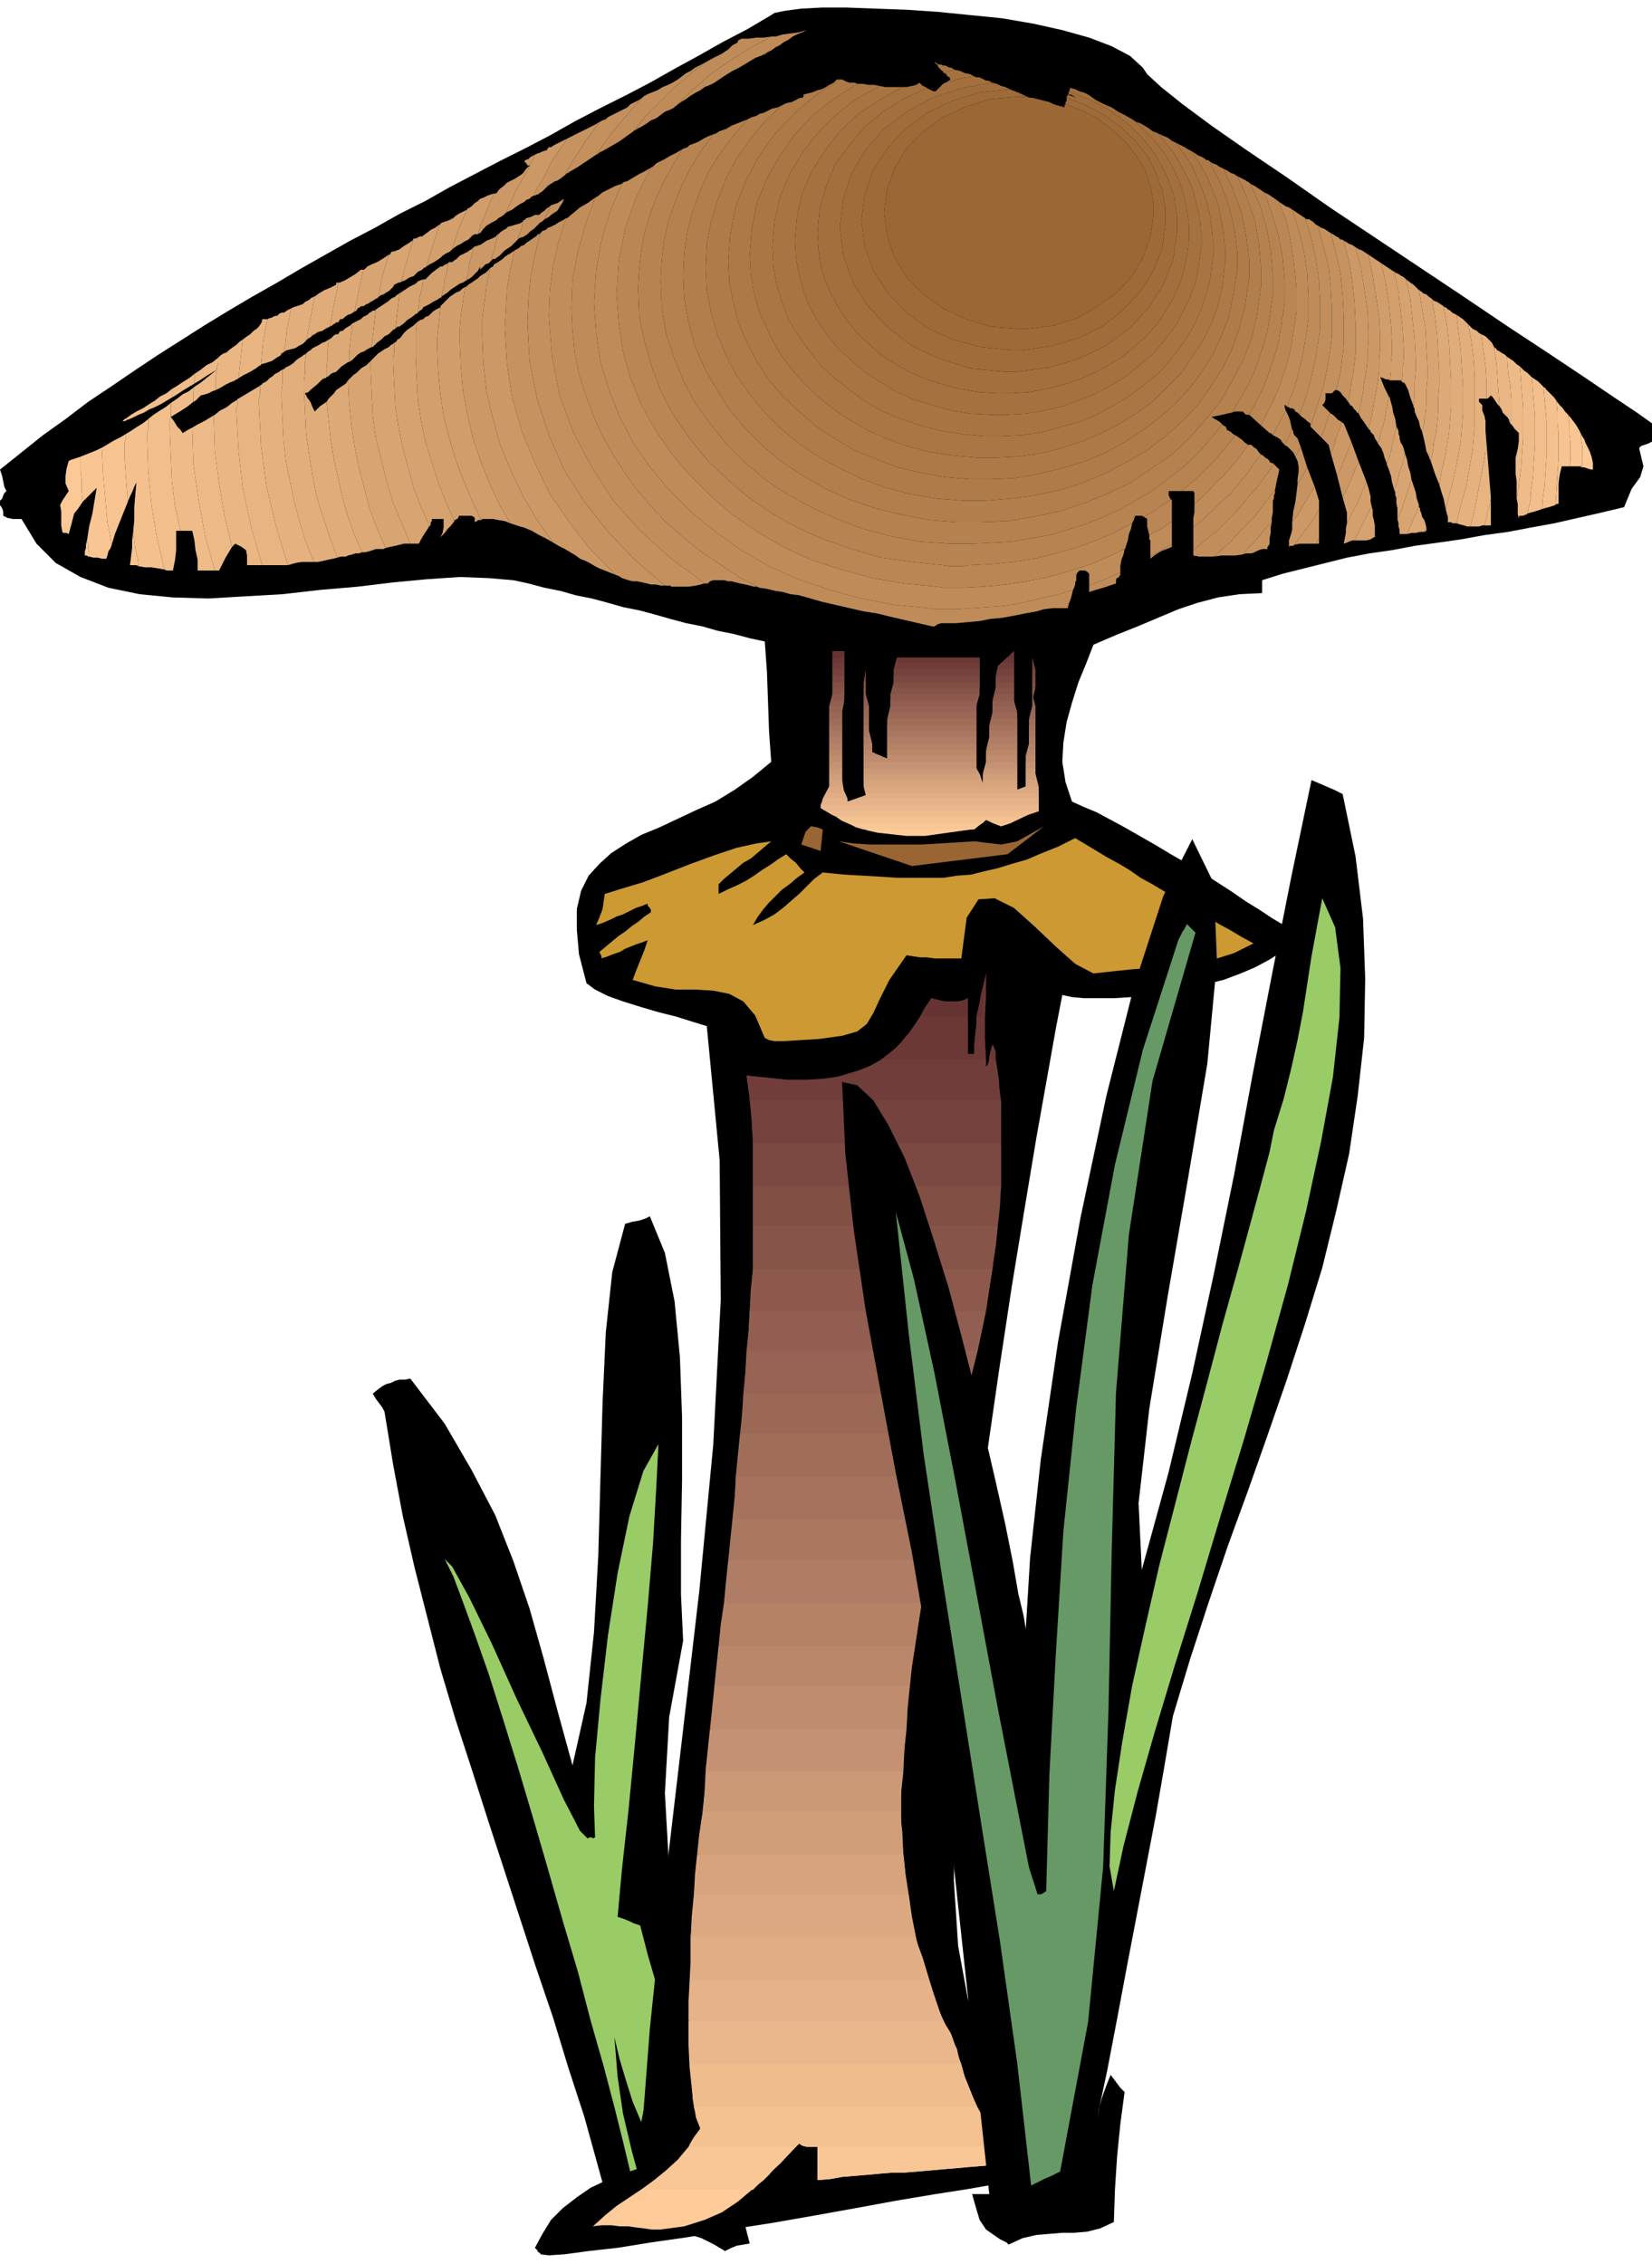 <svg xmlns="http://www.w3.org/2000/svg" width="1.538in" height="2.107in" fill-rule="evenodd" stroke-linecap="round" preserveAspectRatio="none" viewBox="0 0 1538 2107"><style>.pen1{stroke:none}.brush2{fill:#000}.brush3{fill:#9c6}.brush4{fill:#fc9}.brush5{fill:#f9c696}.brush6{fill:#f4c191}.brush7{fill:#efbc8e}.brush8{fill:#eab78c}.brush9{fill:#e5b289}.brush10{fill:#e0ad84}.brush11{fill:#dba882}.brush12{fill:#d6a37c}.brush13{fill:#d19e7a}.brush14{fill:#c97}.brush15{fill:#c49172}.brush16{fill:#bf8c6d}.brush17{fill:#ba876b}.brush18{fill:#b58266}.brush19{fill:#af7c66}.brush20{fill:#aa7760}.brush21{fill:#a5725e}.brush22{fill:#a06d59}.brush23{fill:#9b6856}.brush24{fill:#966354}.brush25{fill:#915e51}.brush26{fill:#8c594c}.brush27{fill:#875449}.brush28{fill:#824f44}.brush29{fill:#7c4942}.brush30{fill:#75423d}.brush31{fill:#703d3a}.brush32{fill:#6b3835}.brush33{fill:#633}.brush49{fill:#d8a572}.brush53{fill:#c96}.brush57{fill:#bf8c59}</style><path d="m675 2095-10-6-12-6-13-4-14-4-15-3-14-2-14-3-13-3-13-47-13-47-15-46-14-46-16-47-15-46-15-46-15-46-15-47-15-46-14-47-12-47-12-47-11-48-9-48-8-49-2-4-3-4-3-4-3-5 5-4 4-3 4-2 4-1 4-2 4-1h5l5-1 32 42 25 43 22 42 17 43 15 44 13 46 13 49 14 51 13-58 7-66 4-71 2-72 2-71 3-65 6-56 12-45 7-2 6-1 6-2 4-2 14 34 9 45 5 52 2 56v58l-1 56v51l2 43-13 71-4 71 4 70 9 70 13 69 17 70 18 70 18 70-6 1-6 1-5 2-6 3z" class="pen1 brush2"/><path d="M598 2038h-1l-1-1h-3l-3-1-4-18-6-25-8-32-10-38-12-42-12-46-14-47-14-49-14-48-14-47-14-45-13-41-13-37-11-30-9-24-8-16 7 7 16 29 21 43 23 51 24 50 20 44 15 29 7 7 2-1h2l1 1 2-1-1-29 1-45 5-54 7-60 9-58 11-53 13-42 14-25-2 40-3 52-5 59-6 64-6 65-6 62-6 54-4 44 6 2 5 2 4 2 6 2 7 27 9 31 9 33 9 35 9 35 9 35 7 32 6 29-4-12-7-15-7-18-8-19-9-19-8-18-7-16-5-13-2 14-2 13-2 14-3 15-8-19-6-19-6-20-5-21 3 37 5 34 8 34 10 37z" class="pen1 brush3"/><path d="M503 2098v-1l-2-1-1-2-2-2 7-13 8-13 11-11 13-10 13-9 15-7 15-6 15-5 10-130 14-134 16-136 16-137 13-136 7-135-1-130-12-125-13-4-16-5-16-4-17-5-16-5-14-5-12-6-8-6-7-27-2-23v-19l4-17 7-14 10-11 11-10 14-9 14-8 17-7 17-8 17-8 18-8 18-11 17-12 17-14-2-28-1-28-1-28-2-28-14-3-15-4-15-3-14-4-15-3-15-4-14-4-15-4-15-3-14-4-15-4-15-3-14-4-15-3-15-4-14-3-23-2-27-1-30 2-32 3-33 4-35 3-35 4-35 2-34 2-33-1-31-3-29-6-26-10-23-13-18-18-14-23h-8l-5-1-4-2v-4l-1-3-2-3v-4l2-2 1-3 1-2 2-2-2-4-1-5-1-5-2-6 20-16 20-16 21-15 21-16 21-14 22-15 21-14 22-14 22-14 23-14 22-13 23-13 22-13 23-13 23-13 23-12 23-13 24-12 23-13 23-12 23-12 24-12 23-12 23-13 23-12 24-12 23-12 23-13 22-12 23-13 23-12 22-13 3-2 10-2 15-2 19-1h23l27 1 28 1 30 2 30 3 30 3 29 5 27 6 25 7 21 8 17 9 12 11 4 6 13 12 20 16 27 20 33 23 37 25 40 28 42 28 42 28 42 28 40 27 38 25 33 22 28 19 21 14 14 10v17l-4 2-3 1-3 1-2 2 4 17-3 10-8 11-7 17-21 5-22 5-22 5-22 4-21 4-22 3-22 4-21 3-22 3-21 4-21 3-21 4-20 5-20 5-20 5-19 6v12l-21 1-20 3-19 5-18 6-19 8-19 8-20 8-21 9-7 18-7 17-6 19-5 18-3 19-1 18 3 19 6 18 11 5 12 5 13 7 13 7 14 8 14 8 15 9 14 8 15 9 14 9 14 9 13 9 13 8 12 8 12 7 10 7-6 9-8 8-11 7-13 7-14 6-16 6-17 4-17 4-18 4-17 2-17 2-16 1h-28l-11-1-9-2-6 31-8 45-10 56-11 66-12 73-12 79-12 83-10 83-9 83-7 81-3 75-1 69 4 61 9 49 14 36 20 22v17l2 14 3 11 4 9 6 9 8 10 10 11 13 13-4 4-3 4-2 4-2 2-16 2-23 4-28 5-32 5-36 6-38 7-39 7-40 7-39 6-38 7-35 5-31 5-27 3-22 3-15 1-8-1z" class="pen1 brush2"/><path d="M615 2075h-8l-7-1-8-1-7-1h-8l-8-1h-9l-8 1 11-10 11-9 12-8 12-8 11-8 11-9 11-10 10-12h100l-14 15-14 13-13 12-13 11-15 10-16 7-19 6-22 3zm320-77 3 4 3 3 3 3 3 4-12 2-11 1-12 1-12 1-11 1-12 1-11 1-12 1-12 1h-11l-12 1-11 1-12 1-12 1-11 2-12 1v-31h174z" class="pen1 brush4"/><path d="m598 2038 7-5 8-6 7-6 7-6 7-7 6-8 6-9 6-10-2-5-2-5-1-6-1-4h263l3 6 4 6 4 6 5 6 4 7 6 6 6 7 6 7-12 2-11 1-12 1-12 1-11 1-12 1-11 1-12 1-12 1h-11l-12 1-11 1-12 1-12 1-11 2-12 1v-31h-10l-4-1-3-2-6 6-6 6-6 6-5 5-5 6-5 5-5 4-5 5H598z" class="pen1 brush5"/><path d="m641 1998 2-4 3-5 3-4 3-4-4-12-3-15-1-16-1-17h252l3 11 4 10 4 10 4 9 5 9 5 9 7 9 8 10H751l-4-1-3-2-2 2-1 1H641z" class="pen1 brush6"/><path d="M641 1881v22l1 21 2 19 2 18h263l-6-13-5-14-4-15-5-16-2-6-2-5-3-5-4-6H641z" class="pen1 brush7"/><path d="m643 1843-1 21v39l1 18h252l-2-5-1-4-1-5-2-4-7-15-7-15-5-15-6-15H643z" class="pen1 brush8"/><path d="M643 1803v21l-1 20-1 19v18h237l-7-20-6-19-6-20-7-19H643z" class="pen1 brush9"/><path d="m646 1763-2 21-1 20v39h221l-6-19-5-20-4-20-3-21H646z" class="pen1 brush10"/><path d="m649 1726-2 19-1 20-1 19-2 19h209l-4-19-3-19-2-20-2-19H649z" class="pen1 brush11"/><path d="m655 1686-2 21-2 20-3 18-2 18h200l-3-19-2-19-1-20-2-19H655z" class="pen1 brush12"/><path d="m658 1649-2 19-2 19-3 20-2 19h192l-2-19v-39l2-19H658z" class="pen1 brush13"/><path d="m661 1609-2 19-2 19-1 20-1 19h183l1-19 1-20 2-19 2-19H661z" class="pen1 brush14"/><path d="m666 1569-2 20-2 20-2 20-2 20h183l1-21 1-20 1-20 2-19H666z" class="pen1 brush15"/><path d="m669 1532-2 19-2 19-2 20-2 19h183l1-19 2-20 2-19 3-19H669z" class="pen1 brush16"/><path d="m675 1492-2 19-2 19-3 20-2 19h180l3-19 3-20 3-19 3-19H675z" class="pen1 brush17"/><path d="m678 1452-2 19-2 21-3 20-2 20h183l3-20 3-20 5-21 4-19H678z" class="pen1 brush18"/><path d="m683 1414-2 19-2 20-2 19-2 20h183l4-20 5-19 4-20 4-19H683z" class="pen1 brush19"/><path d="m686 1374-2 19-2 20-2 19-2 20h189l4-20 4-19 5-20 4-19H686z" class="pen1 brush20"/><path d="m689 1334-2 20-2 20-1 21-1 19h192l4-19 5-21 4-20 4-20H689z" class="pen1 brush21"/><path d="m692 1297-1 19-1 20-2 19-2 19h198l4-19 4-19 5-20 4-19H692z" class="pen1 brush22"/><path d="m695 1257-1 19-1 20-2 19-2 19h203l4-19 5-19 4-20 4-19H695z" class="pen1 brush23"/><path d="m698 1220-1 18-1 19-2 20-2 20h209l4-19 5-20 4-19 4-19H698z" class="pen1 brush24"/><path d="m701 1181-2 19-1 19-1 19-2 19h214l4-19 5-19 3-19 3-19H701z" class="pen1 brush25"/><path d="M701 1141v39l-1 19-2 21h220l3-21 3-19 3-20 2-19H701z" class="pen1 brush26"/><path d="M701 1104v77h223l2-19 2-20 2-19 2-19H701z" class="pen1 brush27"/><path d="M701 1064v77h228l2-19 1-20v-38H701z" class="pen1 brush28"/><path d="m698 1024 2 19 1 19v42h231v-80H698z" class="pen1 brush29"/><path d="m701 1064-1-17-1-16-2-15-2-15 20 2 18 2h17l16-1 15-2 14-4 14-5 12-7h97v9-2l2-3 1-2v-2h6l3 19 1 20 1 19v20H701z" class="pen1 brush30"/><path d="M698 1024v-11l-1-6-2-6 14 2 13 1 12 1h24l11-1 11-2 10-3 10-3 10-4 9-5 8-6 9-7 7-9 8-9 7-10h43v35h6v-9l1-9 1-8v-9h6v25l1 12 2 12 2-5 1-5 1-6 2-7 2 13 2 13 2 13 2 13H698z" class="pen1 brush31"/><path d="m821 986 6-5 6-5 6-6 6-7 5-7 6-9 5-9 6-9 4 1 4 1 4 1h13l5-1 4-2v52h6l1-19 2-17 3-18 5-21v20l-1 20v21l1 19h-97zm100 0v-3l2-4 1-3v-4l2 4 1 3v7h-6z" class="pen1 brush32"/><path d="m858 946 2-4 3-4 2-5 2-4 4 1 4 1 4 1h13l5-1 4-2v17h-43zm51 0 2-9 3-9 2-10 2-12v11l-1 10-2 10v9h-6z" class="pen1 brush33"/><path d="M729 969h-8l-5-1-4-2-9-21-11-13-13-7-15-3-16-1h-19l-19-3-21-6 3-8 4-10 4-10 3-9-5 2-6 2-5 2-5 2-5 3-6 2-5 2-6 2v-2l-1-2-1-2 6-5 6-5 6-5 6-4 6-5 6-4 6-5 6-4v-2l-1-2-2-2v-2l-5 2-6 2-6 3-6 3-6 2-6 3-7 3-6 2 3-7 3-8 1-7 1-7 16-5 20-6 21-8 23-9 22-8 21-7 18-4 14-2-6 5-7 6-6 5-7 4-6 5-6 5-6 5-5 5v9l8-4 9-4 8-4 8-5 7-5 8-5 7-5 8-5 4 4 5 4 4 5 4 4-7 5-7 6-7 5-6 6-6 6-6 7-5 7-4 7 11-5 9-5 8-6 8-7 7-6 7-7 7-7 8-6 20 2 18 1 17 1 15 1h42l13-2 13-1 12-3 13-3 13-4 14-4 14-6 15-6 16-8 10 6 10 6 10 6 11 6 10 6 10 7 11 6 10 6 10 6 11 6 10 7 11 6 10 6 11 6 10 6 11 6-18 9-19 6-19 4-18 2-19 2-19 1-19 2-18 2-17-9-18-16-20-19-19-17-18-9-15 1-11 17-5 38h-25l-7-1h-6l-7-1-6-1-16 23-9 18-6 13-6 10-9 7-14 4-22 3-33 2z" class="pen1" style="fill:#c93"/><path d="m849 806-68-23 14 2 15 1h48l16-1 17-1 16-1 25 3 15-3 25-14-34 26-89 11zm-85-14-18-6 4-12 5-5 6 1 5 2-2 20z" class="pen1" style="fill:#963"/><path d="m789 766 10 4 9 3 9 2 9 1 9 1 9 1h17l43-6 11-6H789zm152 0-9 3-8-3h17z" class="pen1 brush4"/><path d="m778 760 6 4 7 3 6 3 7 2h103l11-9 14 6 9-3 11-6H778z" class="pen1 brush5"/><path d="m769 755 5 3 5 2 6 3 4 3h126l3-3 6 3h17l17-8 9-3H769z" class="pen1 brush6"/><path d="m778 760-4-2-3-2-4-2-3-2v-3h203v6l-9 3-6 2H778z" class="pen1 brush7"/><path d="m769 755-2-2-1-1h-2l2-9h23v3l12-3h166v12H769z" class="pen1 brush8"/><path d="m769 738-5 11h203v-11H806v2l-17 6-3-8h-17z" class="pen1 brush9"/><path d="m766 743 6-11h12l5 11h-23zm35 0 5-3-2-8h143v3l8-3h12v11H801z" class="pen1 brush10"/><path d="m769 738 3-6v-6h12l2 12h-17zm35-12 2 12h161l-3-12h-9v6l-8 3v-9h-32v3l-3-3H804z" class="pen1 brush11"/><path d="M772 720v12h12v-12h-12zm32 0v12h143v-12h-32v9l-3-9H804zm151 0v12h12l-3-12h-9z" class="pen1 brush12"/><path d="M772 715v11h12v-11h-12zm32 0v11h108l-3-11H804zm114 0-3 11h32v-11h-29zm37 0v11h9v-11h-9z" class="pen1 brush13"/><path d="M772 720v-11h12v11h-12zm32-11v11h108l-3-5v-6H804zm114 0-3 11h32v-11h-29zm37 0v11h9v-11h-9z" class="pen1 brush14"/><path d="M772 715v-12h12v12h-12zm32 0v-12h14l8 3v-3h83v12H804zm114-12v12h29v-12h-29zm37 0v12h9v-12h-9z" class="pen1 brush15"/><path d="M772 698v11h12v-11h-12zm32 11v-11h8v2l14 6v-8h83v11H804zm114-11v11h29v-11h-29zm40 0-3 11h9v-11h-6z" class="pen1 brush16"/><path d="M772 692v11h12v-11h-12zm32 0v11h14l-6-3v-8h-8zm22 0v11h83v-11h-83zm95 0-3 11h29v-11h-26zm37 0-3 11h9v-11h-6z" class="pen1 brush17"/><path d="M772 686v12h12v-12h-12zm32 0v12h8l-3-12h-5zm22 0v12h83v-12h-83zm95 0-3 12h29v-12h-26zm37 0v12h6v-12h-6z" class="pen1 brush18"/><path d="M772 680v12h12v-12h-12zm32 0v12h8l-3-12h-5zm22 12v-12h83v12h-83zm95-12v12h26v-12h-26zm37 0v12h6v-12h-6z" class="pen1 brush19"/><path d="M772 675v11h12v-11h-12zm32 0v11h5v-11h-5zm22 11v-11h83v11h-83zm95-11v11h26v-11h-26zm37 0v11h6v-11h-6z" class="pen1 brush20"/><path d="M772 669v11h12v-11h-12zm32 0v11h5v-11h-5zm22 0v11h83v-11h-83zm98 0-3 11h26v-11h-23zm34 0v11h6v-11h-6z" class="pen1 brush21"/><path d="M772 663v12h12v-12h-12zm32 0v12h5v-12h-5zm25 0-3 12h83v-12h-80zm95 0-3 12h26v-12h-23zm37 0-3 12h6v-12h-3z" class="pen1 brush22"/><path d="M772 657v12h12v-12h-12zm32 0v12h5v-12h-5zm25 0-3 12h83v-12h-80zm95 0v12h23l-3-12h-20zm37 0-3 12h6v-12h-3z" class="pen1 brush23"/><path d="m775 652-3 11h12l2-11h-11zm29 0v11h5l-3-11h-2zm25 0v11h80v-11h-80zm95 0v11h23l-3-11h-20zm37 11v-11l3 11h-3z" class="pen1 brush24"/><path d="m775 646-3 11h12l2-11h-11zm29 0v11h5l-3-11h-2zm25 0v11h80l3-11h-83zm98 0-3 11h20v-11h-17zm34 11v-11l3 11h-3z" class="pen1 brush25"/><path d="M775 652v-12h11v12h-11zm29-12v12h2v-12h-2zm28 0-3 12h80l3-12h-80zm95 0-3 12h20v-12h-17zm37 0-3 12v-12h3z" class="pen1 brush26"/><path d="M775 646v-11h11v11h-11zm29-11v11h2v-11h-2zm28 0-3 11h83v-11h-80zm95 0v11h17v-11h-17zm37 0-3 11v-11h3z" class="pen1 brush27"/><path d="M775 629v11h11v-11h-11zm31 0-2 11h2v-11zm26 0v11h80v-11h-80zm95 0v11h17v-11h-17zm37 11v-11h-3v11h3z" class="pen1 brush28"/><path d="M775 623v12h11v-12h-11zm31 0-2 12h2v-12zm26 0v12h80v-12h-80zm97 0-2 12h17v-12h-15zm35 12v-12h-3v12h3z" class="pen1 brush29"/><path d="M775 617v12h11v-12h-11zm31 12v-9 9zm29-12-3 12h80v-12h-77zm92 12 2-9 3-3h12v12h-17zm34-12 3 12h-3v-12z" class="pen1 brush30"/><path d="M775 612v11h11v-11h-11zm31 11v-3 3zm26 0 3-11h77v11h-80zm97 0v-3l9-8h6v11h-15zm35 0-3-11v11h3z" class="pen1 brush31"/><path d="M775 617v-11h11v11h-11zm60 0v-5h77v5h-77zm97 0 12-11v11h-12zm29 0v-5 5z" class="pen1 brush32"/><path d="M775 612v-6h11v6h-11zm163 0 6-6v6h-6z" class="pen1 brush33"/><path d="m64 497 3-11 2-8 4-5 4-6-1-10v-10l-1-10v-12l-3 1-3 1-3 1-2 1-2 7-1 7v7l3 7-2 3-2 3-2 3-2 4 1 6v13l1 6 1 1h3l2 1zm15 20h2l1 1h1v-4l-1-4v-3l-1-4-1 4v3l-1 3v4zm1394-82h2l3 1 3 1h2v-6l-1-5-2-6-3-6-1-2-1-3-2-3-1-2v5l1 6v20z" class="pen1" style="fill:#fcc996"/><path d="M1461 434h11v1h1v-20l-1-6v-5l-2-4-3-5-3-4-4-5 1 8v9l1 8v19l-1 4zM77 467l2-2 3-3 4-4 4-4-2 12-2 12-3 12-2 13 1 4v3l1 4v4l4 1h4l4 1h4l1-3 1-4 2-3 1-3-4-21-2-22-2-21-1-22v-1l1-2v-2l-6 3-5 2-5 2-5 2v12l1 10v10l1 10z" class="pen1" style="fill:#f9c693"/><path d="M121 526h6l2 1-1-8-2-8-1-8-1-8-1 8v7l-1 8-1 8zm-17-19 3-10 4-10 4-10 4-10-1-13-1-13-1-14v-15l1-3v-5l-5 3-6 3-5 3-5 3v2l-1 2v1l1 22 2 21 2 22 4 21zm6-113 2-1 2-1h2l2-1v-2l-2 1-2 2-2 1-2 1zm1338 76 1-1h2v-19l1-8 2-8h7l1-4v-19l-1-8v-9l-1-8-3-3-2-3-3-3-3-4 1 10v10l1 10v24l-1 14-1 15-1 14z" class="pen1" style="fill:#f7c491"/><path d="m119 467 2-5 2-4 2-5 2-4-1 11-1 12v12l-1 11 1 8 1 8 2 8 1 8 6 1h6l6 1 6 1-7-30-5-30-3-31-1-31v-5l1-4v-9l-5 4-5 3-6 4-5 3v5l-1 3v15l1 14 1 13 1 13zm1317 0v5l-1 2 3-1 4-1 3-1 3-1 1-14 1-15 1-14v-24l-1-10v-10l-1-10-2-3-2-2-3-3-2-2-1-1v-1h-1l-1-1 1 12 1 11 1 12v27l-1 15-1 15-2 15zM118 389v2l5-2 6-3 5-2 5-3v-5l-6 4-6 3-5 3-4 3z" class="pen1" style="fill:#f4c18e"/><path d="M139 376v5l5-2 6-3 5-3 5-3v-8l-5 4-6 3-5 4-5 3zm1286 83v5l-1 5-1 4-1 5 3-1 4-1 3-1 3-1 1-2v-5l2-15 1-15 1-15v-27l-1-12-1-11-1-12-2-2-3-3-3-2-3-2 1 12 1 12 1 12v28l-1 15-1 15-2 14zM153 530l2 1h6l2-10 1-9v-18h4l-5-23-3-23-1-23-1-24v-9l1-4v-13l-5 4-5 3-6 4-5 4v9l-1 4v5l1 31 3 31 5 30 7 30z" class="pen1" style="fill:#f2bf8c"/><path d="M160 362v8l5-3 6-4 5-3 5-3v-9l-5 4-5 3-6 4-5 3zm1254 89v3l-1 3v3l-1 4 1 5v9l1 5v-2l1-1h3l2-1h1l1-1 1-5 1-4 1-5v-5l2-14 1-15 1-15v-28l-1-12-1-12-1-12-2-2-2-2-3-2-2-2-1-1-1-1 1 13 1 13 1 13v28l-1 14-1 15-2 14zM180 374v-10l1-4-5 4-6 3-5 4-6 4v13l5-3 5-3 6-4 5-4zm-12 120h11l2 9 1 9 2 9v10h16l-9-32-6-33-5-34-1-34-2 1-2 1-3 2-2 1-2-3-3-3-3-5-3-4-1 4v9l1 24 1 23 3 23 5 23z" class="pen1" style="fill:#efbc89"/><path d="m187 368 4-1 3-1 4-2 3-1v-14l1-5-5 4-5 4-5 4-6 4-1 4v10l2-1 2-2 1-1 2-2zm1219 26 2 2 2 3 2 2 2 2v8l-1 7-2 8v15l1 7v16l1-4v-3l1-3v-3l2-14 1-15 1-14v-28l-1-13-1-13-1-13-3-2-3-3-3-2-3-2 1 14 2 13 1 14v17l-1 2v2zM204 531l3-6 3-6 3-5 3-5-7-29-5-30-4-30-1-31v-1l1-1v-1l-5 3-5 3-6 3-5 3 1 34 5 34 6 33 9 32h4zm-23-183v9l5-3 6-4 5-3 5-3v-3l1-3v-5l-5 4-6 3-5 4-6 4z" class="pen1" style="fill:#edba87"/><path d="m216 509 1-1 1-1 1-1 6 3 4 3 1 5v9h14l-10-35-8-36-4-36-2-37v-2l1-3v-5l-5 3-5 4-6 3-5 4v1l-1 1v1l1 31 4 30 5 30 7 29zm1172-20v-26l-1 7-2 6-1 6-2 7h6zm15-101 1 1 1 2v1l1 2v-2l1-2v-17l-1-14-2-13-1-14-2-2-2-1-3-2-2-1-1-1v-1h-1l-1-1 2 14 1 13 1 14 1 14 2 3 1 3 2 2 2 2zM219 354l1-1h1l1-1 1-9 1-9 1-9 1-9-3 2-3 3-3 2-4 3-2 2-3 1-3 2-2 2v5l-1 3v3h1v-1h1-1v1h-1l-1 5v14l4-2 5-3 4-2 5-2z" class="pen1" style="fill:#eab784"/><path d="m1388 368 2 2 2 3 2 3 2 2-1-14-1-14-1-13-2-14-2-4-3-3-3-3-4-2 2 15 2 15 1 15v15h1l1-1 1-1 1-1zm-19 122h8l3-1h2l2-7 1-6 2-6 1-7-5-62v19l-1 7-3 16-3 15-3 16-4 16zM242 340h1v-1l1-11 1-10 2-11 2-10h-5v2l-1 2-2 3-2 2-3 2-3 3-3 2-4 3-1 9-1 9-1 9-1 9 5-3 6-3 5-3 4-3zm2 186h24l-11-36-9-38-5-37-2-39v-4l1-5v-8l-5 3-5 3-5 3-5 3h-1v6l-1 3v2l2 37 4 36 8 36 10 35z" class="pen1" style="fill:#e8b582"/><path d="m256 334 3-2 2-1 1-2 2-1 2-10 1-11 2-10 2-10-2 1-2 1-1 1-2 1h-2l-2 1-2 2h-2l-2 1-2 1h-1l-2 1-2 10-2 11-1 10-1 11 4-1 3-1 3-1 3-2zm12 192 7-2 6-1h11l-7-18-6-19-5-19-4-19-4-19-2-19-1-20-1-20v-7l1-6v-13l-2 1-1 1-2 1-2 1-2 2-3 2-3 3-4 2v1h-1l-1 1v8l-1 5v4l2 39 5 37 9 38 11 36zm1103-107-3 17-3 17-5 17-4 17 3 1 4 1 3 1h3l4-16 3-16 3-15 3-16 1-7v-28l-1-5-2-5v-5l-2-2-1-1v-3h7v-15l-1-15-2-15-2-15-2-1-2-2-2-1-2-1-1-1-1-1-1-1-1-1 3 16 2 16 1 17v42l-1 13-1 13z" class="pen1" style="fill:#e5b27f"/><path d="m267 326 4-1 4-1 3-2 4-2 1-1 1-1 1-1 2-10 2-11 2-10 2-10h-1l-1 1h-1l-2 2-2 1-2 1-2 2-3 1-3 1-3 1-2 1-2 10-2 10-1 11-2 10 1-1h1v-1h1zm1093 85-3 16-3 15-4 16-4 16 1 4 1 3v5h3l1 1h4l4-17 5-17 3-17 3-17 1-13 1-13v-42l-1-17-2-16-3-16-2-2-3-3-3-2-3-2 2 17 2 16 1 17 1 17v25l-1 13-1 13zM292 523h4l5-1 4-1 5-1 4-1-7-19-6-18-6-19-4-20-3-19-3-20-1-21-1-20v-8l1-9v-9l1-8-1 1h-1l-1 1-3 2-3 2-3 3-3 2-2 1-2 1-1 1-2 1v13l-1 6v7l1 20 1 20 2 19 4 19 4 19 5 19 6 19 7 18z" class="pen1" style="fill:#e2af7c"/><path d="m314 519 3-1h5l2-1 4-1 3-1h3l3-1-7-16-6-17-5-17-4-18-4-18-3-18-2-18-2-18-3 2-3 2-3 3-2 2-2-4-2-5-3-4-2-4 3-1 3-3 5-4 4-4 1-1 2-1h1l1-1v-9l1-9v-8l1-9-3 2-3 1-3 2-4 2-2 1-2 2-2 1-2 2-1 8v9l-1 9v8l1 20 1 21 3 20 3 19 4 20 6 19 6 18 7 19zm-21-208 3-2 4-1 3-2 4-2 2-10 2-11 2-10 2-10h-2v2l-6 3-5 2-5 3-4 3-2 10-2 10-2 11-2 10 2-2 2-1 2-2 2-1zm1056 92-2 12-2 12-3 12-2 12 2 7 2 6 1 5 1 5 4-16 4-16 3-15 3-16 1-13 1-13v-25l-1-17-1-17-2-16-2-17-2-1-2-1-2-2-2-1-1-1-1-1h-1l-1-1 3 17 2 17 1 17 1 18v24l-1 12-1 13zm-21 91v-3l-1 1v1l-1 1v1h1v-1h1z" class="pen1" style="fill:#e0ad7a"/><path d="m1338 394-1 9-2 8-1 9-2 9 2 6 2 6 2 5 2 5 2-12 3-12 2-12 2-12 1-13 1-12v-24l-1-18-1-17-2-17-3-17-3-2-3-2-3-1-2-2 3 17 2 17 1 17 1 18v12l-1 12v12l-1 11zM313 346l2-2 3-3 3-2 3-2h1v-9l1-9 1-9 1-9-2 2-2 1-3 2-2 2h-2l-1 1-1 2h-2l-2 1-1 1-2 2-2 1-1 9v8l-1 9v9l2-1 2-2 2-1 3-1zm0-46h2l1-2 1-1h2l2-2 3-2 3-1 3-2 2-10 2-10 2-9 2-10h-2l-5 4-5 3-5 3-5 2h-1l-2 10-2 10-2 11-2 10 2-1 1-1 2-1 1-1zm1013 195v-1l1-1v-1l1-1-1-4-1-3-2-3-1-4-1-2v-2l-1-1v-2l-2 7-3 6-3 7-3 7 4-1h4l4-1h4zm-976 16h7l2-1-8-18-7-19-5-19-5-19-4-20-3-20-2-20-1-21-2 3-3 2-3 2-3 2-2 3-2 2-3 3-2 3 2 18 2 18 3 18 4 18 4 18 5 17 6 17 7 16h3l4-1 3-1 3-1z" class="pen1" style="fill:#da7"/><path d="m336 328 3-1 3-2 2-1 2-1 1-9 1-9 1-9 1-8-1 1h-2l-1 1-2 1-2 2-2 1-2 1-2 2-2 1-2 1-2 1-2 1-1 9-1 9-1 9v9l3-2 3-3 2-2 3-2zm40 178h6l-8-19-8-19-6-20-5-20-5-20-3-21-1-21-1-22v-8l-2 2-2 2-2 1-3 2-2 2-2 2-3 2-2 2-1 1-1 1-1 1 1 21 2 20 3 20 4 20 5 19 5 19 7 19 8 18 4-1 5-1 4-1 4-1zm927-9h7l3-7 3-7 3-6 2-7-2-6-1-6-2-6-2-6-3 10-3 9-3 9-4 9 1 4v3l1 3v4zM336 285h2l2-1 1-1h1l3-2 2-1 3-2 2-1 2-10 2-10 3-10 3-10-6 4-5 3-5 2-4 2-1 1-1 1-1 1h-1l-2 10-2 9-2 10-2 10 2-1 1-2 2-1 1-1zm991 101-1 4v4l-1 4-1 4 1 4 1 4 1 5 1 5 1 2 1 2 1 3 1 2 2-9 1-9 2-8 1-9 1-11v-12l1-12v-12l-1-18-1-17-2-17-3-17-3-2-2-2-3-1-2-2h-1v-1h-1l3 17 3 18 1 18 1 18v11l-1 11v12l-1 11zm-47 114v-2l-1 1v1h1z" class="pen1 brush49"/><path d="M382 506h8l2-4 3-5 2-3 2-3v-1h1l-8-18-7-18-5-19-5-18-4-20-3-19-1-20-1-20v-5l1-5v-9l-1 1-2 1-1 1-1 1-4 2-3 2-3 2-2 2-1 1-1 1-2 2-1 1v8l1 22 1 21 3 21 5 20 5 20 6 20 8 19 8 19zm934-128v1l1 1v3l2 5 2 4 1 5 2 5 1-4 1-4v-4l1-4 1-11v-12l1-11v-11l-1-18-1-18-3-18-3-17-2-2-3-3-3-2-4-3 4 18 2 19 2 18 1 19v11l-1 11v11l-1 11zm-16 85v5l1 5v10l4-9 3-9 3-9 3-10-1-6-2-6-1-6-2-6-2 9-3 8-2 9-3 8 1 2v3l1 2zM362 271l2-2 1-1 1-1 1-2 2-1 2-1h1l2-1 2-10 3-10 3-10 3-10v1l-4 3-5 3-4 3-5 2h-2l-1 1-1 2h-1l-3 10-3 10-2 10-2 10 2-2 3-1 3-2 2-1zm-15 52 4-4 4-3 3-3 4-2 1-1 1-1 2-2 2-1 1-8 1-9 1-8 1-8h-1v1h-1l-2 2-2 1-2 1-2 2-3 2-3 2-3 2-3 2-1 8-1 9-1 9-1 9h1z" class="pen1 brush49"/><path d="m373 303 3-2 3-3 3-2 3-2 1-1 1-1h1l1-1 1-8 1-8 2-7 1-8-3 1-2 1-2 2-2 1-4 2-3 2-3 2-3 2-1 8-1 8-1 9-1 8 1-1 1-1h2l1-1zm12-46 2-2 2-2 2-1 2-1 1-1 1-1h1l1-1 3-10 3-10 3-9 3-10-4 3-4 2-4 3-4 3h-2l-2 1-2 1h-2l-3 10-3 10-3 10-2 10 3-1 3-2 2-1 3-1zm880 246h7l4-1 3-2v-1l1-1v-9l-1-5-1-4v-5l-1-4-4 8-4 8-4 8-4 8h4zm33-47 3-8 2-9 3-8 2-9-1-4-1-3-2-3-1-4v-2l-1-2v-3l-1-2-1-2-2 9-2 9-2 9-3 8 2 5 2 6 1 6 2 7zm-898 34 1-2v-2l1-1v-2h11v8l-1 5-2 4 4-4 3-4 3-3 3-4-8-18-7-18-6-19-6-19-4-19-3-20-1-20-1-20v-24l1-8-1 1-1 1-1 1-3 2-3 2-3 3-3 4-1 1-2 1-1 2-2 1v9l-1 5v5l1 20 1 20 3 19 4 20 5 18 5 19 7 18 8 18zm905-135 1 1h1l1 1 1 2 2 4 2 7 3 8 1-11v-11l1-11v-11l-1-19-2-18-2-19-4-18-2-2-2-1-3-2-2-1h-1v-1h-1l4 18 2 19 2 18 1 19v7l-1 7v7l-1 7z" class="pen1" style="fill:#d6a370"/><path d="M423 485v-1h1l1-1h1l1-2v-1h12l2 1 1 1v4l2-1 1-1h3l-9-19-8-19-7-19-6-20-5-20-3-20-2-21-1-21v-10l1-10 1-9 1-10-4 2-3 2-2 2-2 2-3 1-2 2-3 1-3 2-1 8v24l1 20 1 20 3 20 4 19 6 19 6 19 7 18 8 18zm-27-200 4-2 3-2 4-2 3-2h1v-1l2-8 1-8 2-7 1-8-2 1-2 1-1 1h-2l-4 3-4 3-3 3-3 3h-2l-1 8-2 7-1 8-1 8 2-2 2-1 1-2 2-1zm855 221 3-1 2-1 3-1h2l4-8 4-8 4-8 4-8-1-4v-5l-1-4-1-4-2-6-4 10-4 10-5 9-5 10-1 5v4l-1 5-1 5zm40-75v1l3-8 2-9 2-9 2-9-1-7-2-6-1-6-2-7v-1l-1-1-2 11-2 11-3 11-3 11 3 4 2 5 1 4 2 5zm3-77h10l1 1 1-7v-7l1-7v-7l-1-19-2-18-2-19-4-18-3-2-3-2-3-2-3-2 4 18 3 19 2 20 1 19v8l-1 8v9l-1 8zM410 240l2-2 3-2 2-1 2-1 1-1 1-1 3-10 3-9 4-9 4-9-4 2-4 2-3 2-2 2-4 2-3 1-3 1-2 1v1h-1l-3 10-3 9-3 10-3 10 3-2 4-2 3-2 3-2z" class="pen1" style="fill:#d3a06d"/><path d="m1283 354-2 11-2 11-2 12-3 11 1 1 1 1v1l1 1 2 2 1 3 2 3 1 2 3-11 3-11 2-11 2-11-2-4-2-4-2-5-2-5 3 1 2 1h2l2 1 1-8v-9l1-8v-8l-1-19-2-20-3-19-4-18-3-2-3-2-3-2-3-2 4 19 3 19 3 20 1 19v10l-1 10v10l-1 10zm-58 152h3v-5l-1 1v1l-1 2-1 1zm29-29v10l5-10 5-9 4-10 4-10-7-18-4 8-3 8-4 9-4 8 4 14zM422 268l3-2 3-2 3-1 3-2 2-8 1-8 2-7 2-8-1 1-1 1-2 1-1 1-4 2-4 2-3 3-3 2-1 1h-3l-1 1-1 8-2 7-1 8-2 8 3-2 3-2 2-2 3-2zm26 216 1-1h10l5 1 6 1 5 2-11-19-9-20-8-20-7-21-5-22-4-21-2-23-1-22v-13l1-13 2-13 2-13-3 2-2 2-3 1-3 2-3 2-3 3-3 3-3 3v1l-1 10-1 9-1 10v10l1 21 2 21 3 20 5 20 6 20 7 19 8 19 9 19zm-12-261 2-2 2-2 2-1h3l3-10 4-9 4-10 4-9-3 1-3 1-4 2-3 1-2 2-3 2-3 3-3 2h-1v1l-4 9-4 9-3 9-3 10 4-3 4-2 3-2 4-2z" class="pen1" style="fill:#d19e6b"/><path d="m436 260 3-2 3-3 3-3 2-4v3l3-3 2-2 3-1 2-2 2-7 2-6 1-6 2-6h-1v1h-1v1l-4 2-5 2-3 2-3 2h-1l-2 1h-1l-2 1-2 8-2 7-1 8-2 8h1v-1h1zm11-43 3-4 3-3 5-3 4-2 2-2 2-1 3-2 2-2 5-11 5-11 6-10 6-11h-1l-1 1-2 2-1 2-2 2-3 2-3 2-4 2-4 2-3 3-4 3-3 4h-2l-4 9-4 10-4 9-3 10 1-1h1zm803 246 4-8 4-9 3-8 4-8-7-19-3 8-3 8-3 8-4 8 5 20zm22-117-2 10-1 9-2 10-2 10 2 4 3 4 2 3 2 3 3-11 2-12 2-11 2-11 1-10v-10l1-10v-10l-1-19-3-20-3-19-4-19-3-2-3-2-3-1-3-2 5 19 3 19 3 20 1 20v9l-1 10v9l-1 10zm-47 160 1-1 1-2v-1l1-1v-27l-5 9-6 8-6 8-6 8 5-1h15zm-750-19 3 1 3 1 3 1 4 1 7 3 7 4 6 3 7 4-15-21-13-22-11-23-10-24-7-25-6-25-3-26-1-26v-16l2-16 2-15 3-16-2 2-2 2-2 1-3 2-2 2-3 2-3 2-3 2-1 1-1 1h-1l-2 13-2 13-1 13v13l1 22 2 23 4 21 5 22 7 21 8 20 9 20 11 19zm13-336h1l1 1 1 2h2l1-2 2-3 1-3 1-2-4 2-2 2-3 1-1 2z" class="pen1 brush53"/><path d="m473 197 4-2 4-3 3-2 4-2 2-2 3-1 2-2 2-1 3-7 4-6 4-7 3-7 4-7 4-6 5-7 4-6-4 2-4 2-4 2-3 2h-2l-1 1-1 2h-1l-3 1-2 1-3 1-2 1-1 2-1 3-2 3-1 2v1l-6 11-6 10-5 11-5 11h1v-1h1zm42 308 5 3 6 3 5 3 5 3 4 3 5 2 4 2 5 3 4 2 5 2 5 2 5 2-23-23-20-26-18-26-14-29-12-29-9-31-5-32-2-33 1-19 1-18 3-18 4-18-1 1-2 1-1 1-2 1-3 2-2 2-3 2-3 2-2 1-1 2-2 1-1 1-3 16-2 15-2 16v16l1 26 3 26 6 25 7 25 10 24 11 23 13 22 15 21zm-53-265 3-2 3-3 2-2 3-2 3-2 2-2 2-2 2-2 1-4 2-5 1-4 1-4-3 2-4 1-3 1-4 1-2 2-2 1-3 2-2 2-2 6-1 6-2 6-2 7 1-1 1-1h2l1-1zm799 98-1 9-2 9-1 9-2 9 1 1 1 2 2 1 1 2 3 3v1h1l1 1 2-10 2-10 1-9 2-10 1-10v-9l1-10v-9l-1-20-3-20-3-19-5-19-3-2-3-1-3-2-2-1 5 19 3 19 2 19 1 20v28l-1 9zm-58 151v4l-1 4-2 6v6l1-1h3l1-1 6-8 6-8 6-8 5-9v-8l-4-13-5 8-5 8-5 9-6 8v3zm42-46 4-8 3-8 3-8 3-8-7-17h-1v-1h-1l-2 7-3 7-2 8-3 7 6 21z" class="pen1 brush53"/><path d="m1203 486 6-8 5-9 5-8 5-8-7-18-2 4-2 4-3 4-2 4-1 8-1 8-2 9-1 10zm-35 28 4-2 3-1h5v-2l1-1 1-2v-5l1-5v-5l1-5-7 7-6 8-7 7-7 8 3-1h5l3-1zm69-100 2 8 3-7 2-8 3-7 2-7-1-1-2-1-1-1-2-2-1-1-1-1-2-1-1-1-2 6-2 6-2 6-2 5 2 2 2 2 1 1 2 2zM502 180l3-2 3-3 2-2 3-2 3-2 3-1 3-2 4-3 3-6 4-7 4-6 4-6 4-7 5-6 4-6 5-6-5 3-6 3-6 3-6 3-2 1-2 1-2 1-2 1-4 6-5 7-4 6-4 7-3 7-4 7-4 6-3 7h1l2-1h1l1-1zm-14 40 3-2 3-3 3-2 2-2 2-2 2-2 2-1 2-2 1-3 2-3 1-3 1-3-3 2-2 2-3 2-2 2h-4l-4 2-4 1-2 2h-1v1l-1 4-1 4-2 5-1 4 1-1 2-1h1l2-1zm85 315 3 1 3 2 3 1 3 1 4 1h4l5 1 4 1 4 1h5l4 1h4l-28-24-25-26-22-28-19-30-14-32-11-34-7-35-2-36 1-21 2-21 4-21 5-20-1 1h-1l-1 1-1 1-3 2-3 2-3 2-2 2-3 1-2 2-2 1-2 1-4 18-3 18-1 18-1 19 2 33 5 32 9 31 12 29 14 29 18 26 20 26 23 23zm677-205-1 8-1 8-2 9-2 8h1l3 2 2 3 3 3 2 3 2-9 1-9 2-9 1-9 1-9v-28l-1-20-2-19-3-19-5-19-1-1h-2l-2-2-2-1-3-2-2-1 5 19 4 19 2 20 1 19v27l-1 9z" class="pen1" style="fill:#c69360"/><path d="m513 200 6-4 3-5 2-3 1-3-3 2-3 2-3 1-3 1-1 1-1 3-1 3-2 3-1 3 2-1 2-1 1-1 1-1zm617 318 7-1h13l7-1 7-8 7-7 6-8 7-7v-4l1-5v-11l1-2v-3l1-2v-3l-6 8-7 9-6 8-7 7-8 8-7 8-8 7-8 7zm78-72v5l2-4 3-4 2-4 2-4-6-19-1 2-1 2-2 3-1 2 2 4 1 5v5l-1 7zm-589 99h5l1 1h16l7-1 8-2-31-23-29-26-25-28-20-31-17-32-13-35-7-36-3-38 1-24 3-23 5-22 7-22-3 2-4 2-3 2-4 2-3 1-2 2-3 1-2 2-5 20-4 21-2 21-1 21 2 36 7 35 11 34 14 32 19 30 22 28 25 26 28 24zm-89-385 7-4 6-4 6-4 6-4 5-7 5-7 5-7 6-7 5-6 6-7 6-7 6-6-4 3-4 2-4 2-3 3-4 2-4 2-4 2-4 2-2 1-2 2-3 1-2 1-5 6-4 6-5 6-4 7-4 6-4 6-4 7-3 6 1-1 1-1h1l1-1zm709 162-3 19-4 19-6 19-6 18 2 2 3 3 3 3 2 2 2-5 2-6 2-6 2-6-2-2-1-1-2-2-2-2 2-2 1-3v-6h6l1-1 2-2h1l2-8 2-9 1-8 1-8 1-9v-27l-1-19-2-20-4-19-5-19-3-2-3-2-3-1-3-2 5 19 5 19 2 20 1 20v25l-1 9z" class="pen1" style="fill:#c4915e"/><path d="m1228 313-3 19-4 19-5 18-6 17 2 2 3 2 2 2 3 2v3l6-18 6-19 4-19 3-19 1-9v-25l-1-20-2-20-5-19-5-19-2-1-2-2-1-1-2-1-1-1h-3l-1-1 6 19 4 19 3 20 1 20v24l-1 8zm-117 199v5l5 1h14l8-7 8-7 7-8 8-8 7-7 6-8 7-9 6-8 1-5 1-5 1-4 1-5-2-2-1-1-1-1-1-1-8 11-8 11-9 10-9 11-9 9-10 10-11 9-11 9zm89-95 2 2 2 2 1 2 1 2 1-2 2-3 1-2 1-2-3-8-2-2-1-1-1-2h-1 1v-2l-1-1-2 4-1 3-2 3-2 4 1 1h1l1 1 1 1zM688 37l-1 1 1-1h1l1-1-1 1h-1zM555 144l2-1 1-1 2-1 2-1 7-4 7-4 7-5 7-5 7-9 7-8 8-8 8-8 8-8 9-7 9-8 9-7-4 2-4 2-4 3-4 2-4 3-4 3-5 3-4 2-5 2-5 3-5 2-5 2-1 1h-1l-1 1-6 6-6 7-6 7-5 6-6 7-5 7-5 7-5 7zm101 399h3l2-2 3-1h10l4 1h3l4 1 4 1 5 1 4 1 4 1h4l1 1-19-10-18-12-18-12-16-13-16-14-14-15-13-15-12-17-11-17-10-18-8-18-7-19-6-19-4-20-2-20-1-21 1-27 5-26 7-25 9-25-7 5-7 4-6 5-6 5h-1l-7 22-5 22-3 23-1 24 3 38 7 36 13 35 17 32 20 31 25 28 29 26 31 23z" class="pen1" style="fill:#c18e5b"/><path d="m590 122 1-1h1l1-1 4-2 5-3 4-3 5-2 4-3 4-3 5-2 4-2v-1h1l1-1 9-9 10-9 10-9 11-8 12-8 11-7 12-7 13-7-7 1h-7l-7 1h-7l-1 1h-1l-1 1v1l-1 1-2 1-2 1-4 4-6 4-8 4-9 5-9 7-9 8-9 7-8 8-8 8-8 8-7 8-7 9zm424 429 6-2 7-2 6-2 6-2v-4l1-1 2-1v-1l1-1v-2l-7 3-7 3-8 3-7 3v6zm-307-4 7 1 8 2 7 1 7 2 8 1 7 2 7 2 7 2 13 3 13 3 13 3 13 2 12 3 13 3 13 3 13 3h2l3-2 3-1h14l11-1 11-1 10-2 11-1 11-2 10-2 11-2 7-2 8-1h14l1-4 2-5 1-4 1-4-13 4-13 3-13 3-13 3-14 2-14 1-14 1-14 1h-19l-7-1-32-3-31-6-30-8-29-10-27-12-26-15-24-17-22-18-20-20-18-21-16-23-13-25-10-25-8-26-4-28-2-28 2-29 5-28 8-27 11-26-6 2-6 3-6 3-5 4h-1v1h-1l-9 25-7 25-5 26-1 27 1 21 2 20 4 20 6 19 7 19 8 18 10 18 11 17 12 17 13 15 14 15 16 14 16 13 18 12 18 12 19 10zm404-56v21l11-9 11-9 10-10 9-9 9-11 9-10 8-11 8-11-1-1h-1l-2-1v-1l-2-2-2-1-2-2-2-1-7 9-6 9-8 9-7 9-9 8-8 8-9 8-9 8zm85-77 2-4 2-3 1-3 2-4-1-4-1-5-2-5-2-4-3 6-3 5-3 6-3 6 4 2 3 2 2 3 2 2zm-125 106 5-4 5-3 5-2 5-2v-3l-5 3-5 3-5 3-5 3v2zm146-215-3 19-4 19-5 18-7 17 1 1h1l1 1h2l2 1 1 2 2 1 2 2 6-17 5-18 4-19 3-19 1-8v-24l-1-20-3-20-4-19-6-19-3-2-3-2-3-2-3-2 6 19 5 20 3 20 1 21v22l-1 8z" class="pen1 brush57"/><path d="m665 77 6-4 6-4 5-3 6-3 5-3 5-3 5-3 5-2 2-1 3-2 2-1 3-1 4-3 4-2 4-3 4-2 4-3 4-2 5-2 4-2-7 2-7 1-8 1-7 2h-4l-13 7-12 7-11 7-12 8-11 8-10 9-10 9-9 9 4-3 5-3 4-3 5-3 4-2 4-3 5-2 4-2zm200 489 7 1h19l14-1 14-1 14-1 14-2 13-3 13-3 13-3 13-4 1-2 1-3v-2l1-2v-5l1-2 2-2h5l2 1 2 2v11l7-3 8-3 7-3 7-3v-6l1-6 2-5 1-5-17 8-17 7-19 6-18 5-20 4-19 3-21 2-20 1h-18l-6-1-31-3-29-5-29-8-28-9-26-12-24-14-23-16-21-18-19-19-17-20-15-22-13-23-10-25-7-25-4-26-2-27 1-16 1-15 3-15 3-15 5-15 5-14 7-14 7-14-5 3-6 3-5 3-5 3-2 1h-1l-2 1-1 1-11 26-8 27-5 28-2 29 2 28 4 28 8 26 10 25 13 25 16 23 18 21 20 20 22 18 24 17 26 15 27 12 29 10 30 8 31 6 32 3zm341-269-2 13-2 13-3 13-4 12-4 12-5 12-6 12-6 12 8 7h1l1 1 1 1 3-6 3-6 3-5 3-6-1-3v-2h1v1h1l7-17 5-18 4-19 3-19 1-8v-22l-1-21-3-20-5-20-6-19-3-2-3-1-3-2-3-2 7 19 4 20 3 20 2 21v22l-1 7zm-135 206v15l5-3 5-3 5-3 5-3v-21l-5 4-5 3-6 3-5 3v4l1 1zm41-34v8l-1 5v9l9-8 9-8 8-8 9-8 7-9 8-9 6-9 7-9-2-2-2-3-3-2-2-2h-3l-5 7-6 8-6 7-6 7-7 6-6 7-7 7-7 6z" class="pen1 brush57"/><path d="M1068 483v7l1 4 1 4 5-3 6-3 5-3 5-4v-20h-1l-6 4-6 4-6 4-7 4 1 1h1l1 1zm127-194-2 13-2 13-3 12-4 12-4 12-5 12-6 12-6 11 11 10 6-12 6-12 5-12 4-12 4-12 3-13 2-13 2-13 1-7v-22l-2-21-3-20-4-20-7-19-4-3-3-2-3-2-4-2 7 19 6 20 4 21 2 22v21l-1 7zM711 51l2-1 1-1 2-1 2-1-3 1-2 1-3 2-2 1h1l1-1h1zm161 495 6 1h18l20-1 21-2 19-3 20-4 18-5 19-6 17-7 17-8 1-1v-1l2-6 1-6 2-5 1-5-17 9-17 7-19 7-18 5-20 5-20 3-20 2-21 1-6 1h-12l-6-1-29-3-29-4-27-8-26-9-25-11-23-13-22-15-20-17-19-18-16-20-14-20-12-22-9-24-7-24-5-24-1-26 1-17 2-18 3-16 5-17 6-16 7-15 8-15 9-15-5 3-6 3-5 3-6 3-2 1-1 1-2 2-2 1-7 14-7 14-5 14-5 15-3 15-3 15-1 15-1 16 2 27 4 26 7 25 10 25 13 23 15 22 17 20 19 19 21 18 23 16 24 14 26 12 28 9 29 8 29 5 31 3zm228-89h11l1 2v10l7-6 7-7 6-7 7-6 6-7 6-7 6-8 5-7-3-2-3-3-3-2-3-2-5 7-6 7-6 7-6 6-7 7-6 6-7 6-7 6z" class="pen1" style="fill:#ba8754"/><path d="m878 526 6 1h12l6-1 21-1 20-2 20-3 20-5 18-5 19-7 17-7 17-9 1-2 1-2v-1l1-2h6l2 1 7-4 6-4 6-4 6-4-1-2-1-2v-4h12l7-6 7-6 6-6 7-7 6-6 6-7 6-7 5-7-2-1-2-2-2-1-2-1v-1l-1-2-2-1-1-1-10 12-10 12-11 11-12 10-13 10-13 9-14 8-14 8-16 7-15 6-16 5-17 5-17 3-17 3-18 1-18 1h-23l-28-2-27-5-26-7-24-9-24-11-22-12-21-14-19-16-17-17-15-19-14-19-11-21-9-22-7-22-4-24-1-24 1-19 2-18 4-18 6-18 7-17 8-16 10-16 11-15-5 2-4 2-5 3-5 2-3 1-2 2-3 1-2 1-9 15-8 15-7 15-6 16-5 17-3 16-2 18-1 17 1 26 5 24 7 24 9 24 12 22 14 20 16 20 19 18 20 17 22 15 23 13 25 11 26 9 27 8 29 4 29 3zm306-245-2 14-2 13-4 14-4 13-5 13-6 12-7 12-7 12 2-1h8l2 2 1 1h3l6-11 6-12 5-12 4-12 4-12 3-12 2-13 2-13 1-7v-21l-2-22-4-21-6-20-7-19-3-2-3-2-3-2-4-2 9 20 6 20 4 22 2 22v19l-1 7z" class="pen1" style="fill:#b78451"/><path d="M884 506h23l18-1 18-1 17-3 17-3 17-5 16-5 15-6 16-7 14-8 14-8 13-9 13-10 12-10 11-11 10-12 10-12-2-2-3-2-2-1-3-2 5-1 5-1 4-1 5-1 7-12 7-12 6-12 5-13 4-13 4-14 2-13 2-14 1-7v-19l-2-22-4-22-6-20-9-20-1-1-1-1h-1l-1-1-2-1-2-1-2-1-2-1 9 20 7 20 4 22 2 22v19l-1 6-3 22-5 21-8 20-10 19-11 19-14 17-15 17-16 15-19 13-19 13-21 10-22 9-24 8-24 5-24 4-26 1h-21l-26-2-26-5-24-6-24-8-22-10-21-12-20-13-18-15-16-16-15-18-12-19-11-19-9-21-6-22-4-22-1-23 1-20 3-20 5-19 7-19 8-18 11-17 12-16 13-15-5 2-5 2-5 2-5 3-3 1-3 1-3 2-3 1-11 15-10 16-8 16-7 17-6 18-4 18-2 18-1 19 1 24 4 24 7 22 9 22 11 21 14 19 15 19 17 17 19 16 21 14 22 12 24 11 24 9 26 7 27 5 28 2z" class="pen1" style="fill:#b5824f"/><path d="M891 486h21l26-1 24-4 24-5 24-8 22-9 21-10 19-13 19-13 16-15 15-17 14-17 11-19 10-19 8-20 5-21 3-22 1-6v-19l-2-22-4-22-7-20-9-20-3-2-3-1-3-2-4-2 9 20 8 21 4 21 3 23v17l-1 6-3 21-5 19-7 20-9 18-11 17-12 17-14 15-16 14-17 13-19 11-19 10-21 9-22 7-23 5-23 3-24 2h-20l-25-2-24-4-23-6-22-8-21-10-20-11-18-12-17-14-16-16-13-16-12-17-10-19-8-19-6-21-4-21-1-21 1-22 4-21 6-20 8-20 10-19 12-17 14-17 16-15-4 2-5 1-4 2-4 2-4 1-3 2-4 1-4 2-13 15-12 16-11 17-8 18-7 19-5 19-3 20-1 20 1 23 4 22 6 22 9 21 11 19 12 19 15 18 16 16 18 15 20 13 21 12 22 10 24 8 24 6 26 5 26 2z" class="pen1" style="fill:#b27f4c"/><path d="m657 249 1 21 4 21 6 21 8 19 10 19 12 17 13 16 16 16 17 14 18 12 20 11 21 10 22 8 23 6 24 4 25 2h20l24-2 23-3 23-5 22-7 21-9 19-10 19-11 17-13 16-14 14-15 12-17 11-17 9-18 7-20 5-19 3-21 1-6v-17l-3-23-4-21-8-21-9-20-4-2-3-2-3-1-3-2 10 20 8 21 5 21 3 23v17l-1 5-3 19-4 19-7 18-8 17-10 16-12 16-13 14-15 13-16 12-17 11-18 10-20 8-20 6-21 5-22 4-23 1h-19l-23-2-23-4-21-5-21-8-20-8-18-11-17-11-16-14-15-14-13-15-11-17-9-17-8-18-5-19-4-20-1-20 2-26 5-25 9-23 12-23 15-21 18-19 20-17 23-15h-3l-3 3-4 2-3 2-4 2-4 1-5 2-4 1-4 1v2l-1 1h-2l-4 2-4 2-5 1-4 2-16 15-14 17-12 17-10 19-8 20-6 20-4 21-1 22z" class="pen1" style="fill:#af7c49"/><path d="m678 243 1 20 4 20 5 19 8 18 9 17 11 17 13 15 15 14 16 14 17 11 18 11 20 8 21 8 21 5 23 4 23 2h19l23-1 22-4 21-5 20-6 20-8 18-10 17-11 16-12 15-13 13-14 12-16 10-16 8-17 7-18 4-19 3-19 1-5v-17l-3-23-5-21-8-21-10-20-1-1h-2l-1-1-3-2-3-1-3-2-3-2 6 10 6 10 5 11 4 10 4 11 2 12 2 11 1 12 1 5v11l-1 5-2 18-4 17-6 17-8 16-10 15-10 15-13 13-13 13-15 11-16 10-17 9-19 8-19 6-19 5-21 3-21 1h-17l-22-2-21-3-20-5-20-7-18-8-18-10-16-11-15-12-14-14-12-14-11-16-8-16-8-17-5-18-3-18-1-19 2-24 5-24 9-22 12-21 14-20 17-18 19-15 22-14-2-1h-5l-3-1-2-1-2-1h-2l-23 15-20 17-18 19-15 21-12 23-9 23-5 25-2 26z" class="pen1" style="fill:#ad7a47"/><path d="m698 236 1 19 3 18 5 18 8 17 8 16 11 16 12 14 14 14 15 12 16 11 18 10 18 8 20 7 20 5 21 3 22 2h17l21-1 21-3 19-5 19-6 19-8 17-9 16-10 15-11 13-13 13-13 10-15 10-15 8-16 6-17 4-17 2-18 1-5v-11l-1-5-1-12-2-11-2-12-4-11-4-10-5-11-6-10-6-10-4-2-3-2-4-2-4-2 7 10 7 10 5 11 5 11 4 11 3 12 2 12 1 12 1 5v9l-1 5-2 17-4 16-5 15-7 15-9 15-10 13-11 13-13 11-14 11-15 9-16 9-16 7-18 5-18 5-19 3-20 1h-16l-20-2-20-3-19-5-18-6-17-7-16-9-15-11-14-11-13-12-11-14-10-14-9-15-6-16-5-16-3-17-1-18 2-24 5-22 9-22 12-20 14-18 17-17 19-15 22-12-5-1h-5l-6-1h-5l-22 14-19 15-17 18-14 20-12 21-9 22-5 24-2 24zM868 57l1 1h1l1 1 1 1h2l-2-1-1-1h-2l-1-1z" class="pen1" style="fill:#a74"/><path d="m719 230 1 18 3 17 5 16 6 16 9 15 10 14 11 14 13 12 14 11 15 11 16 9 17 7 18 6 19 5 20 3 20 2h16l20-1 19-3 18-5 18-5 16-7 16-9 15-9 14-11 13-11 11-13 10-13 9-15 7-15 5-15 4-16 2-17 1-5v-9l-1-5-1-12-2-12-3-12-4-11-5-11-5-11-7-10-7-10-4-2-4-3-5-2-4-2 8 10 8 10 6 11 6 11 5 12 3 12 3 12 1 13 1 4v9l-1 4-2 16-3 15-5 14-7 14-7 13-10 13-10 12-12 10-12 10-14 9-15 8-15 6-16 6-17 4-18 3-18 1h-15l-19-1-18-3-17-5-17-5-16-7-15-9-14-9-13-11-12-11-10-12-9-13-8-14-6-15-4-15-3-16-1-16 2-23 5-22 9-20 12-19 14-18 17-16 20-13 21-12h-16l-5-1-22 12-19 15-17 17-14 18-12 20-9 22-5 22-2 24zM882 62l-2-1h-2l-2-1h-4l1 1 1 2 1 1 1 1 1 1h1v1l1 1 2-1 3-1 3-1h2l-2-1-1-1h-2l-2-1z" class="pen1" style="fill:#a87542"/><path d="M889 65h-2l-3 1-3 1-2 1 2 1 1 2 2 1 1 2h-1v1h-1l-1 1 6-1 6-2 6-1 7-1-4-2-5-1-4-2-5-1zM740 224l1 16 3 16 4 15 6 15 8 14 9 13 10 12 12 11 13 11 14 9 15 9 16 7 17 5 17 5 18 3 19 1h15l18-1 18-3 17-4 16-6 15-6 15-8 14-9 12-10 12-10 10-12 10-13 7-13 7-14 5-14 3-15 2-16 1-4v-9l-1-4-1-13-3-12-3-12-5-12-6-11-6-11-8-10-8-10-5-2-4-3-5-3-4-2h-1l-2-1 10 10 10 10 8 11 7 12 6 13 4 12 3 14 2 14v15l-2 14-3 14-4 13-6 13-7 12-8 12-10 11-11 10-11 9-13 8-13 7-14 6-15 5-16 4-16 3-16 1h-14l-17-1-17-3-16-4-15-5-15-6-14-8-13-8-11-10-11-10-10-12-8-12-7-13-6-13-4-14-2-15-1-15 2-22 6-21 8-20 13-18 14-17 18-15 19-12 22-10-1-1h-1l-1-1h-1l-3-3-3 2-4 1-5 1h-4l-21 12-20 13-17 16-14 18-12 19-9 20-5 22-2 23z" class="pen1" style="fill:#a5723f"/><path d="m761 217 1 15 2 15 4 14 6 13 7 13 8 12 10 12 11 10 11 10 13 8 14 8 15 6 15 5 16 4 17 3 17 1h14l16-1 16-3 16-4 15-5 14-6 13-7 13-8 11-9 11-10 10-11 8-12 7-12 6-13 4-13 3-14 2-14v-15l-2-14-3-14-4-12-6-13-7-12-8-11-10-10-10-10-3-2-7-4-6-3-6-4-7-3-4-2-4-2-4-3-3-2-4-2-4-1-4-2-4-1h-1v2l-1 1 20 8 19 10 17 13 14 14 12 16 9 17 7 19 3 20v14l-4 26-9 23-14 22-18 19-22 16-25 12-27 8-30 4h-12l-31-3-29-9-26-12-22-17-19-20-14-22-9-25-3-27 3-26 8-24 13-22 17-19 21-16 24-13 27-9 29-5-2-1-2-1h-2l-2-1-2-1-2-1h-3l-2-1-7 1-6 1-6 2-6 1-4 2-3 3-2 2-2 2h-2l-2-1-2-1-2-1-22 10-19 12-18 15-14 17-13 18-8 20-6 21-2 22z" class="pen1" style="fill:#a3703d"/><path d="m782 211 3 27 9 25 14 22 19 20 22 17 26 12 29 9 31 3h12l30-4 27-8 25-12 22-16 18-19 14-22 9-23 4-26v-14l-3-20-7-19-9-17-12-16-14-14-17-13-19-10-20-8v2l-1 1h3l5 3-8-3v1l-1 1v1l18 7 17 9 15 11 14 13 11 14 8 16 6 16 3 18v13l-3 23-8 21-13 20-16 17-19 15-23 11-24 7-27 4h-11l-28-3-26-7-24-11-20-15-17-18-13-20-8-23-3-24 3-24 8-23 13-20 17-18 20-15 23-11 26-8 28-3-4-2-4-1-4-2-4-1-29 5-27 9-24 13-21 16-17 19-13 22-8 24-3 26z" class="pen1" style="fill:#a06d3a"/><path d="m802 205 3 24 8 23 13 20 17 18 20 15 24 11 26 7 28 3h11l27-4 24-7 23-11 19-15 16-17 13-20 8-21 3-23v-13l-3-18-6-16-8-16-11-14-14-13-15-11-17-9-18-7v3l-1 1v2l16 6 15 8 13 10 12 11 10 13 8 13 5 15 3 16v11l-3 20-7 20-10 17-14 15-18 13-19 11-22 7-24 3h-10l-25-2-23-7-21-10-18-13-16-16-11-18-7-20-3-22 3-22 7-20 11-18 16-16 18-13 22-10 23-7 26-2h6l3 1h3-2l-5-2-4-2-5-2-5-2-28 3-26 8-23 11-20 15-17 18-13 20-8 23-3 24z" class="pen1" style="fill:#9e6b38"/><path d="m823 198 3 22 7 20 11 18 16 16 18 13 21 10 23 7 25 2h10l24-3 22-7 19-11 18-13 14-15 10-17 7-20 3-20v-11l-3-16-5-15-8-13-10-13-12-11-13-10-15-8-16-6-1 1v2l-3-1-4-1-3-1-4-2-4-1-4-1-4-1-4-1h-3l-3-1h-6l-26 2-23 7-22 10-18 13-16 16-11 18-7 20-3 22z" class="pen1" style="fill:#9b6835"/><path d="m871 1579-10-64-12-70-15-74-14-75-14-76-11-74-8-72-3-67 14 3 15 14 14 23 15 30 14 36 13 40 14 45 12 45 12 47 10 46 10 43 9 40 7 35 5 29 5 21 2 12 4-66 10-92 16-109 21-116 24-113 26-103 27-83 27-53 20 41 3 73-9 95-18 107-19 110-17 104-10 88 3 62 25-91 22-92 20-92 19-93 17-92 18-93 18-91 19-91 7 3 7 3 7 3 8 4 12 58 7 58 2 56-1 55-6 54-8 54-12 53-13 53-16 52-17 52-18 52-18 51-19 52-18 53-17 52-16 53-8 47-8 46-9 47-9 47-9 47-9 48-9 47-10 47 2-10 3-11 4-11 4-10 3 4 3 4 3 4 4 4-4 30-3 30-2 31-1 30-13 6-12 3-12 1h-11l-12 1-12 1-13 3-13 6-2-2-2-1-2-1-2-1-13-9-6-9-3-10-4-14h16l-50-463z" class="pen1 brush2"/><path d="m960 2034-13-114-16-113-18-113-18-114-18-113-17-113-14-113-12-113 17 63 19 87 20 103 20 107 19 102 17 87 12 61 8 25h3l2-1 3-2 3-109 6-112 7-114 12-115 15-114 21-112 26-107 33-102 2-4 2-4 2-3 2-4 2 2 2 2 2 2 2 2-40 138-22 143-12 147-4 148-3 148-5 146-14 144-26 139-8 4-7 3-6 3-6 3z" class="pen1" style="fill:#696"/><path d="m1037 1760-4-23 1-32 4-39 7-46 9-51 12-54 13-57 15-58 15-58 15-56 14-53 14-50 12-44 10-37 8-30 4-20 9-29 7-28 6-27 5-26 4-26 4-26 5-27 5-27 12 27 5 38-1 46-6 55-11 60-14 65-17 69-20 72-21 72-22 72-21 70-21 67-19 63-16 56-13 50-9 42z" class="pen1 brush3"/></svg>

